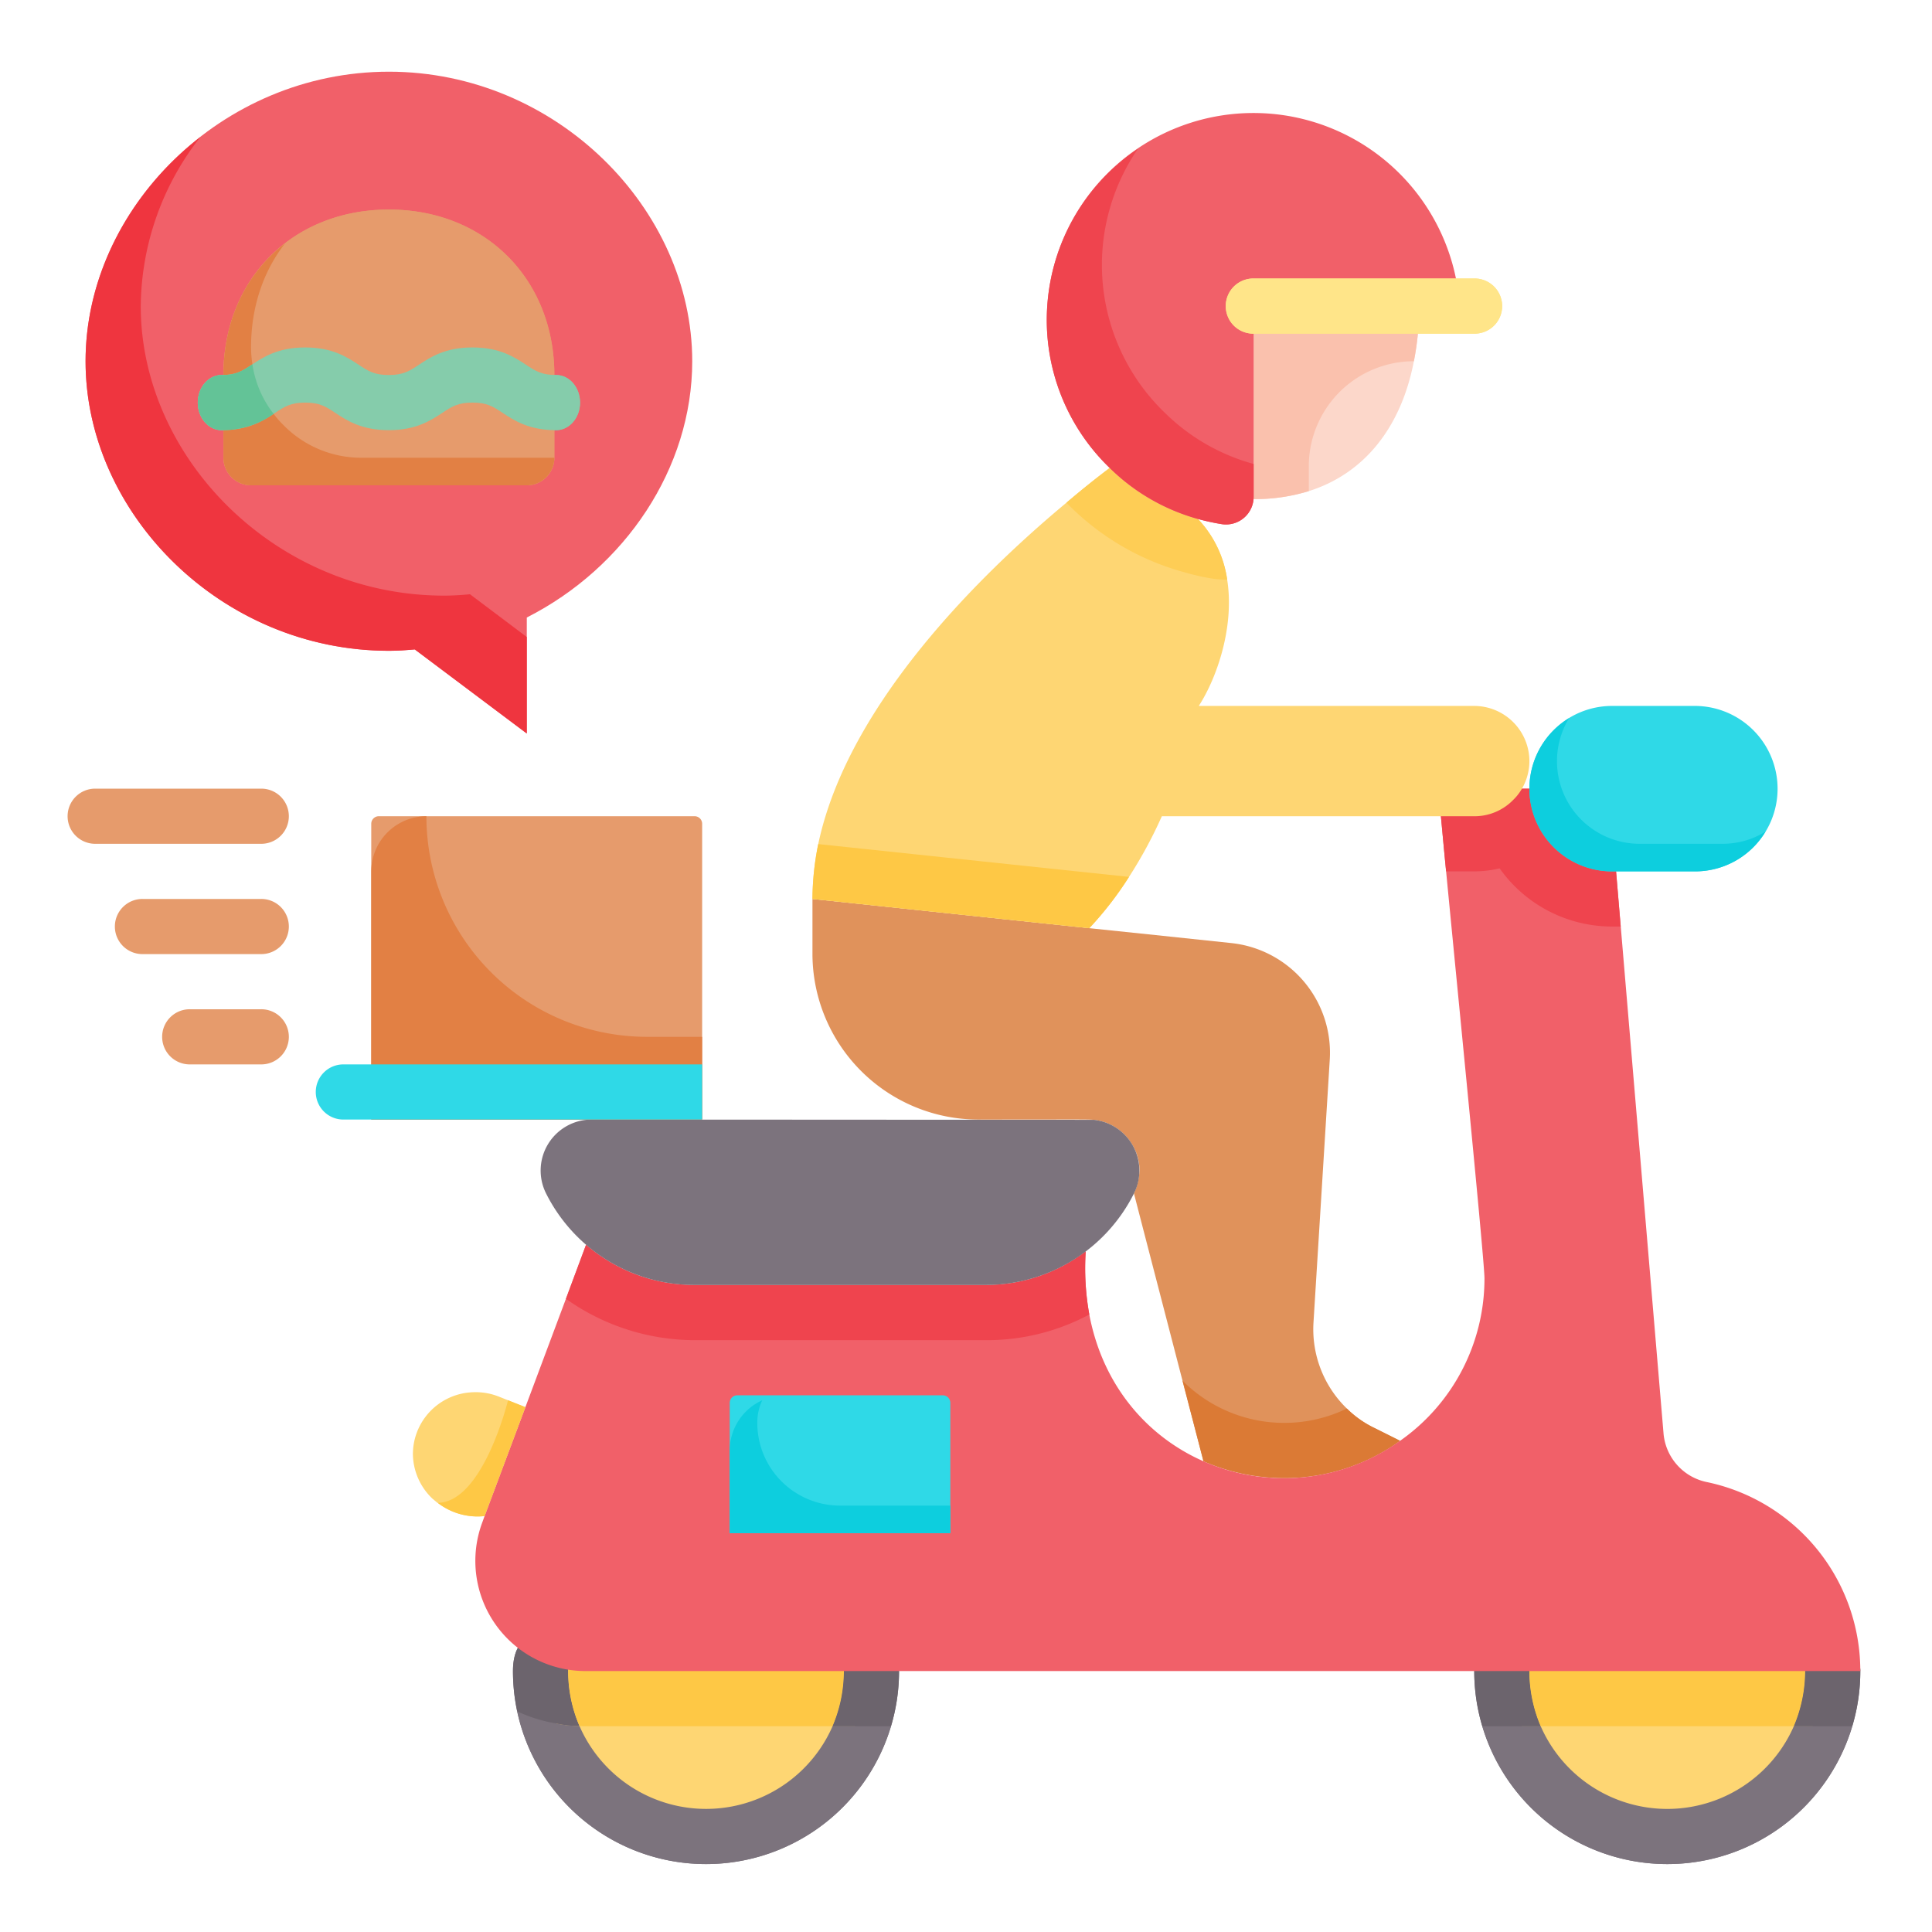 <?xml version="1.0" encoding="UTF-8"?>
<svg xmlns="http://www.w3.org/2000/svg" id="Layer_1" height="512" viewBox="0 0 512 512" width="512" data-name="Layer 1">
  <path d="m371.035 381.827a52.486 52.486 0 0 1 -30.693 9.865 53.87 53.87 0 0 1 -21.411-4.457l-5.554-21.335-10.6-40.85-2.266-8.769a15.966 15.966 0 0 0 1.462-6.066 12.835 12.835 0 0 0 -1.754-6.576 13.548 13.548 0 0 0 -10.3-6.87c-1.9-.146-4.458-.073-30.619-.073a43.99 43.99 0 0 1 -43.992-43.773v-14.692l73.369 7.746 17.538 1.827 20.1 2.119a29.23 29.23 0 0 1 26.085 30.911l-4.312 69.643a29.272 29.272 0 0 0 8.843 22.8 26.984 26.984 0 0 0 7.234 5.115z" fill="#e0925b"></path>
  <g fill="#fed673">
    <path d="m139.235 372.911-10.816 28.866a17.241 17.241 0 0 1 -12.419-3.508h-.073l-1.316-1.1a16.555 16.555 0 0 1 -5.188-11.765 16.876 16.876 0 0 1 .219-2.7 16.473 16.473 0 0 1 15.493-13.739 16.659 16.659 0 0 1 6.942 1.1l2.558 1.024z"></path>
    <path d="m228.388 445.4a43.734 43.734 0 0 1 -1.753 12.058 41.3 41.3 0 0 1 -79.216-.731 38.6 38.6 0 0 1 -1.608-11.327 39.469 39.469 0 0 1 1.535-11.035 41.283 41.283 0 0 1 80.092 2.119 44.409 44.409 0 0 1 .95 8.916z"></path>
    <path d="m483.135 442.846a40.555 40.555 0 0 1 -2.7 14.616 41.245 41.245 0 0 1 -77.17 0 40.576 40.576 0 0 1 -2.7-14.616 32.439 32.439 0 0 1 .584-6.577 41.221 41.221 0 0 1 81.408 0 32.438 32.438 0 0 1 .578 6.577z"></path>
  </g>
  <path d="m238.254 442.846a51.154 51.154 0 1 1 -102.308 0c0-7.6 4.093-10.377 8.7-9.573a5.9 5.9 0 0 1 2.7 1.1 7.3 7.3 0 0 1 3.216 7.308v1.169a36.539 36.539 0 1 0 73.077 0 7.121 7.121 0 0 1 3.8-6.358 6.5 6.5 0 0 1 3.508-.95 7.33 7.33 0 0 1 7.307 7.304z" fill="#7c737d"></path>
  <path d="m493 442.846a51.154 51.154 0 1 1 -102.308 0 7.33 7.33 0 0 1 7.308-7.308 7.631 7.631 0 0 1 3.142.731 7.22 7.22 0 0 1 4.166 6.577 37.321 37.321 0 0 0 3 14.616 36.622 36.622 0 0 0 67.085 0 37.339 37.339 0 0 0 3-14.616 7.219 7.219 0 0 1 4.165-6.577 7.631 7.631 0 0 1 3.142-.731 7.33 7.33 0 0 1 7.3 7.308z" fill="#7c737d"></path>
  <path d="m226.635 457.462a41.3 41.3 0 0 1 -79.216-.731 28.251 28.251 0 0 0 6.139.657 11.691 11.691 0 0 0 1.608.074z" fill="#fed673"></path>
  <path d="m480.431 457.462a41.245 41.245 0 0 1 -77.17 0z" fill="#fed673"></path>
  <path d="m236.134 457.462a51.181 51.181 0 0 1 -99.092-3.947 38.943 38.943 0 0 0 10.377 3.216 28.251 28.251 0 0 0 6.139.657 36.6 36.6 0 0 0 67.084.074z" fill="#7c737d"></path>
  <path d="m490.881 457.462a51.172 51.172 0 0 1 -98.07 0h15.489a36.622 36.622 0 0 0 67.085 0z" fill="#7c737d"></path>
  <path d="m153.558 457.388a28.251 28.251 0 0 1 -6.139-.657 38.943 38.943 0 0 1 -10.377-3.216 51.351 51.351 0 0 1 -1.1-10.669c0-7.6 4.093-10.377 8.7-9.573a5.9 5.9 0 0 1 2.7 1.1 7.3 7.3 0 0 1 3.216 7.308v1.169a36.953 36.953 0 0 0 3 14.538z" fill="#6c646d"></path>
  <path d="m227.438 436.488a7.121 7.121 0 0 0 -3.8 6.358 37.322 37.322 0 0 1 -3 14.616h-65.472a11.691 11.691 0 0 1 -1.608-.074 36.953 36.953 0 0 1 -3-14.542v-1.169a7.3 7.3 0 0 0 -3.216-7.308 41.283 41.283 0 0 1 80.092 2.119z" fill="#fec845"></path>
  <path d="m238.254 442.846a50.842 50.842 0 0 1 -2.12 14.616h-15.492a37.322 37.322 0 0 0 3-14.616 7.121 7.121 0 0 1 3.8-6.358 6.5 6.5 0 0 1 3.508-.95 7.33 7.33 0 0 1 7.304 7.308z" fill="#6c646d"></path>
  <path d="m408.3 457.462h-15.489a50.876 50.876 0 0 1 -2.119-14.616 7.33 7.33 0 0 1 7.308-7.308 7.631 7.631 0 0 1 3.142.731 7.22 7.22 0 0 1 4.166 6.577 37.321 37.321 0 0 0 2.992 14.616z" fill="#6c646d"></path>
  <path d="m482.55 436.269a7.219 7.219 0 0 0 -4.165 6.577 37.339 37.339 0 0 1 -3 14.616h-67.085a37.321 37.321 0 0 1 -3-14.616 7.22 7.22 0 0 0 -4.166-6.577 41.221 41.221 0 0 1 81.408 0z" fill="#fec845"></path>
  <path d="m493 442.846a50.876 50.876 0 0 1 -2.119 14.616h-15.492a37.339 37.339 0 0 0 3-14.616 7.219 7.219 0 0 1 4.165-6.577 7.631 7.631 0 0 1 3.142-.731 7.33 7.33 0 0 1 7.304 7.308z" fill="#6c646d"></path>
  <path d="m371.035 381.827a52.486 52.486 0 0 1 -30.693 9.865 53.87 53.87 0 0 1 -21.411-4.457l-5.554-21.335a38.107 38.107 0 0 0 43.554 7.381 26.984 26.984 0 0 0 7.234 5.115z" fill="#db7a35"></path>
  <path d="m493 442.846h-337.834a29.194 29.194 0 0 1 -27.438-39.167l.691-1.9 10.816-28.866 10.742-28.719 5.334-14.323a43.71 43.71 0 0 0 28.647 10.669h77.315a43.557 43.557 0 0 0 26.454-8.915 68.853 68.853 0 0 0 .95 16.735c7.6 40.119 52.1 55.1 82.358 33.469a52.484 52.484 0 0 0 22.365-43.044c0-5.335-8.988-94.635-11.546-122.477-.292-3.508-.512-5.993-.584-7.308h45.161l14.411 170.746a14.414 14.414 0 0 0 11.336 12.986 51.127 51.127 0 0 1 40.822 50.114z" fill="#f16069"></path>
  <path d="m426.427 209h-45.161c.072 1.315.292 3.8.584 7.308.366 3.8.8 8.842 1.388 14.615h7.454a29.7 29.7 0 0 0 6.723-.8 36.514 36.514 0 0 0 29.816 15.419h2.269z" fill="#ef444e"></path>
  <path d="m405.308 201.692a14.573 14.573 0 0 1 -1.974 7.308 13.232 13.232 0 0 1 -2.334 3 14.29 14.29 0 0 1 -10.3 4.312h-82.8a118.61 118.61 0 0 1 -8.7 16.077 92.225 92.225 0 0 1 -10.523 13.592l-73.369-7.746a75 75 0 0 1 1.534-14.542c7.82-37.051 43.042-71.543 65.77-90.47 4.384-3.727 8.257-6.8 11.473-9.207a53.775 53.775 0 0 0 23.384 13.519 29.378 29.378 0 0 1 7.746 16.077c1.973 12.423-2.7 26.015-7.526 33.469h73a14.659 14.659 0 0 1 14.619 14.611z" fill="#fed673"></path>
  <path d="m299.2 232.385a92.225 92.225 0 0 1 -10.523 13.592l-73.369-7.746a75 75 0 0 1 1.534-14.542z" fill="#fec845"></path>
  <path d="m183.449 95.731c0-40.36-35.99-76.731-80.385-76.731s-80.385 36.371-80.385 76.731 35.99 76.731 80.385 76.731c2.31 0 4.582-.157 6.843-.349l29.7 22.272v-30.742c26.004-13.175 43.842-39.527 43.842-67.912z" fill="#f16069"></path>
  <path d="m124.549 157.481 15.051 11.327v25.577l-29.667-22.285c-2.265.219-4.531.366-6.869.366-44.431 0-80.385-36.393-80.385-76.731 0-23.166 11.839-45.016 30.4-59.412a73.487 73.487 0 0 0 -15.779 44.792c0 40.339 35.953 76.731 80.384 76.731 2.334 0 4.599-.146 6.865-.365z" fill="#ef353f"></path>
  <path d="m103.064 55.538c25.472 0 43.846 18.4 43.846 43.847v21.923a7.315 7.315 0 0 1 -7.325 7.307h-73.043a7.315 7.315 0 0 1 -7.324-7.307v-21.923c0-25.447 18.373-43.847 43.846-43.847z" fill="#e69b6c"></path>
  <path d="m147.387 114c-7.225 0-11.108-2.558-14.228-4.614-2.461-1.623-4.087-2.694-7.952-2.694s-5.491 1.071-7.952 2.694c-3.12 2.056-7 4.614-14.228 4.614s-11.1-2.562-14.219-4.617c-2.452-1.62-4.075-2.691-7.927-2.691s-5.476 1.071-7.928 2.691c-3.116 2.055-7 4.617-14.212 4.617-3.5 0-6.332-3.272-6.332-7.308s2.835-7.307 6.332-7.307c3.852 0 5.472-1.071 7.924-2.691 3.116-2.055 7-4.617 14.216-4.617s11.1 2.562 14.215 4.617c2.455 1.62 4.075 2.691 7.931 2.691s5.491-1.071 7.952-2.694c3.119-2.056 7-4.614 14.228-4.614s11.109 2.558 14.228 4.614c2.461 1.623 4.088 2.694 7.952 2.694 3.5 0 6.332 3.272 6.332 7.307s-2.835 7.308-6.332 7.308z" fill="#85ccab"></path>
  <path d="m103.064 55.538c25.472 0 43.846 18.4 43.846 43.847v21.923a7.315 7.315 0 0 1 -7.325 7.307h-73.043a7.315 7.315 0 0 1 -7.324-7.307v-21.923c0-25.447 18.373-43.847 43.846-43.847z" fill="#e69b6c"></path>
  <path d="m146.91 121.308a7.329 7.329 0 0 1 -7.308 7.307h-73.077a7.328 7.328 0 0 1 -7.307-7.307v-21.923c0-14.689 6.138-27.112 16.3-34.858-5.7 7.307-8.989 16.807-8.989 27.55a29.792 29.792 0 0 0 .366 4.458 28.024 28.024 0 0 0 5.627 13.153 25.678 25.678 0 0 0 2.63 3 28.877 28.877 0 0 0 20.608 8.623z" fill="#e28044"></path>
  <path d="m147.387 114c-7.225 0-11.108-2.558-14.228-4.614-2.461-1.623-4.087-2.694-7.952-2.694s-5.491 1.071-7.952 2.694c-3.12 2.056-7 4.614-14.228 4.614s-11.1-2.562-14.219-4.617c-2.452-1.62-4.075-2.691-7.927-2.691s-5.476 1.071-7.928 2.691c-3.116 2.055-7 4.617-14.212 4.617-3.5 0-6.332-3.272-6.332-7.308s2.835-7.307 6.332-7.307c3.852 0 5.472-1.071 7.924-2.691 3.116-2.055 7-4.617 14.216-4.617s11.1 2.562 14.215 4.617c2.455 1.62 4.075 2.691 7.931 2.691s5.491-1.071 7.952-2.694c3.119-2.056 7-4.614 14.228-4.614s11.109 2.558 14.228 4.614c2.461 1.623 4.088 2.694 7.952 2.694 3.5 0 6.332 3.272 6.332 7.307s-2.835 7.308-6.332 7.308z" fill="#85ccab"></path>
  <path d="m72.518 109.688a23.491 23.491 0 0 1 -13.3 4.312h-.512c-3.434 0-6.284-3.289-6.284-7.308s2.85-7.307 6.284-7.307h.512c3.507-.074 5.115-1.17 7.454-2.7.073-.073.146-.073.219-.146a28.024 28.024 0 0 0 5.627 13.149z" fill="#63c397"></path>
  <path d="m288.677 348.358a57.468 57.468 0 0 1 -27.4 6.8h-77.319a59.036 59.036 0 0 1 -33.981-10.962l5.334-14.323a43.71 43.71 0 0 0 28.647 10.669h77.315a43.557 43.557 0 0 0 26.454-8.915 68.853 68.853 0 0 0 .95 16.731z" fill="#ef444e"></path>
  <path d="m300.515 316.277a43.931 43.931 0 0 1 -39.242 24.261h-77.315a43.964 43.964 0 0 1 -39.242-24.261 13.519 13.519 0 0 1 12.057-19.585l133.146.073a13.538 13.538 0 0 1 10.596 19.512z" fill="#7c737d"></path>
  <path d="m98.385 216.308h87.692a0 0 0 0 1 0 0v78.385a2 2 0 0 1 -2 2h-83.692a2 2 0 0 1 -2-2v-78.385a0 0 0 0 1 0 0z" fill="#e69b6c" transform="matrix(-1 0 0 -1 284.462 513)"></path>
  <path d="m186.077 274.769v21.923h-87.692v-65.769a14.658 14.658 0 0 1 14.615-14.615 58.461 58.461 0 0 0 58.461 58.461z" fill="#e28044"></path>
  <path d="m376.077 81.115a72.426 72.426 0 0 1 -1.389 14.616c-3.215 16.807-12.569 29.6-27.842 34.419a48.36 48.36 0 0 1 -14.615 2.119v-51.154z" fill="#fcd7ca"></path>
  <path d="m471.077 209a21.894 21.894 0 0 1 -21.923 21.923h-21.923a21.923 21.923 0 0 1 0-43.846h21.923a21.958 21.958 0 0 1 21.923 21.923z" fill="#2fd9e7"></path>
  <path d="m467.862 220.4a21.669 21.669 0 0 1 -18.708 10.523h-21.923a21.912 21.912 0 0 1 -11.4-40.631 21.9 21.9 0 0 0 18.707 33.323h21.924a21.6 21.6 0 0 0 11.4-3.215z" fill="#0dcede"></path>
  <path d="m69.154 282.077h-18.79a7.308 7.308 0 1 1 0-14.615h18.79a7.308 7.308 0 1 1 0 14.615z" fill="#e69b6c"></path>
  <path d="m69.154 252.846h-31.318a7.308 7.308 0 1 1 0-14.615h31.318a7.308 7.308 0 1 1 0 14.615z" fill="#e69b6c"></path>
  <path d="m69.154 223.615h-43.846a7.308 7.308 0 1 1 0-14.615h43.846a7.308 7.308 0 1 1 0 14.615z" fill="#e69b6c"></path>
  <path d="m317.469 137.531a29.378 29.378 0 0 1 7.746 16.077h-.215a26.161 26.161 0 0 1 -3.361-.219 62.168 62.168 0 0 1 -8.112-1.827 68.551 68.551 0 0 1 -29.742-17.174c-.366-.365-.8-.73-1.169-1.169 4.384-3.727 8.257-6.8 11.473-9.207a53.775 53.775 0 0 0 23.38 13.519z" fill="#fecd55"></path>
  <path d="m376.077 81.115a72.426 72.426 0 0 1 -1.389 14.616 27.842 27.842 0 0 0 -27.842 27.842v6.577a48.36 48.36 0 0 1 -14.615 2.119v-51.154z" fill="#fac1ad"></path>
  <path d="m386.819 81.115h-54.588v50.529a7.325 7.325 0 0 1 -8.341 7.285 55.09 55.09 0 0 1 -6.421-1.4 53.775 53.775 0 0 1 -23.384-13.519 54.317 54.317 0 0 1 -16.366-45.026 54.759 54.759 0 0 1 109.1 2.129z" fill="#f16069"></path>
  <path d="m332.084 122.915c.074 0 .074 0 .147.073v8.623a7.339 7.339 0 0 1 -8.331 7.308 62.976 62.976 0 0 1 -6.431-1.388 53.775 53.775 0 0 1 -23.384-13.519 54.566 54.566 0 0 1 7.453-84.551 54.39 54.39 0 0 0 7.162 69.939 53.761 53.761 0 0 0 23.384 13.515z" fill="#ef444e"></path>
  <path d="m193.385 369.769h58.462a0 0 0 0 1 0 0v34.538a2 2 0 0 1 -2 2h-54.462a2 2 0 0 1 -2-2v-34.538a0 0 0 0 1 0 0z" fill="#2fd9e7" transform="matrix(-1 0 0 -1 445.231 776.077)"></path>
  <path d="m251.846 399v7.308h-58.461v-21.923a14.628 14.628 0 0 1 8.623-13.3 13.812 13.812 0 0 0 -1.316 5.992 21.923 21.923 0 0 0 21.923 21.923z" fill="#0dcede"></path>
  <path d="m390.692 88.423h-58.461a7.308 7.308 0 1 1 0-14.615h58.461a7.308 7.308 0 1 1 0 14.615z" fill="#ffe589"></path>
  <path d="m186.077 282.077h-95a7.308 7.308 0 1 0 0 14.615h95z" fill="#2fd9e7"></path>
  <path d="m390.692 88.423h-58.461a7.308 7.308 0 1 1 0-14.615h58.461a7.308 7.308 0 1 1 0 14.615z" fill="#ffe589"></path>
  <path d="m139.235 372.911-10.816 28.866a17.241 17.241 0 0 1 -12.419-3.508c12.058-.146 18.635-27.184 18.635-27.184z" fill="#fec845"></path>
</svg>
